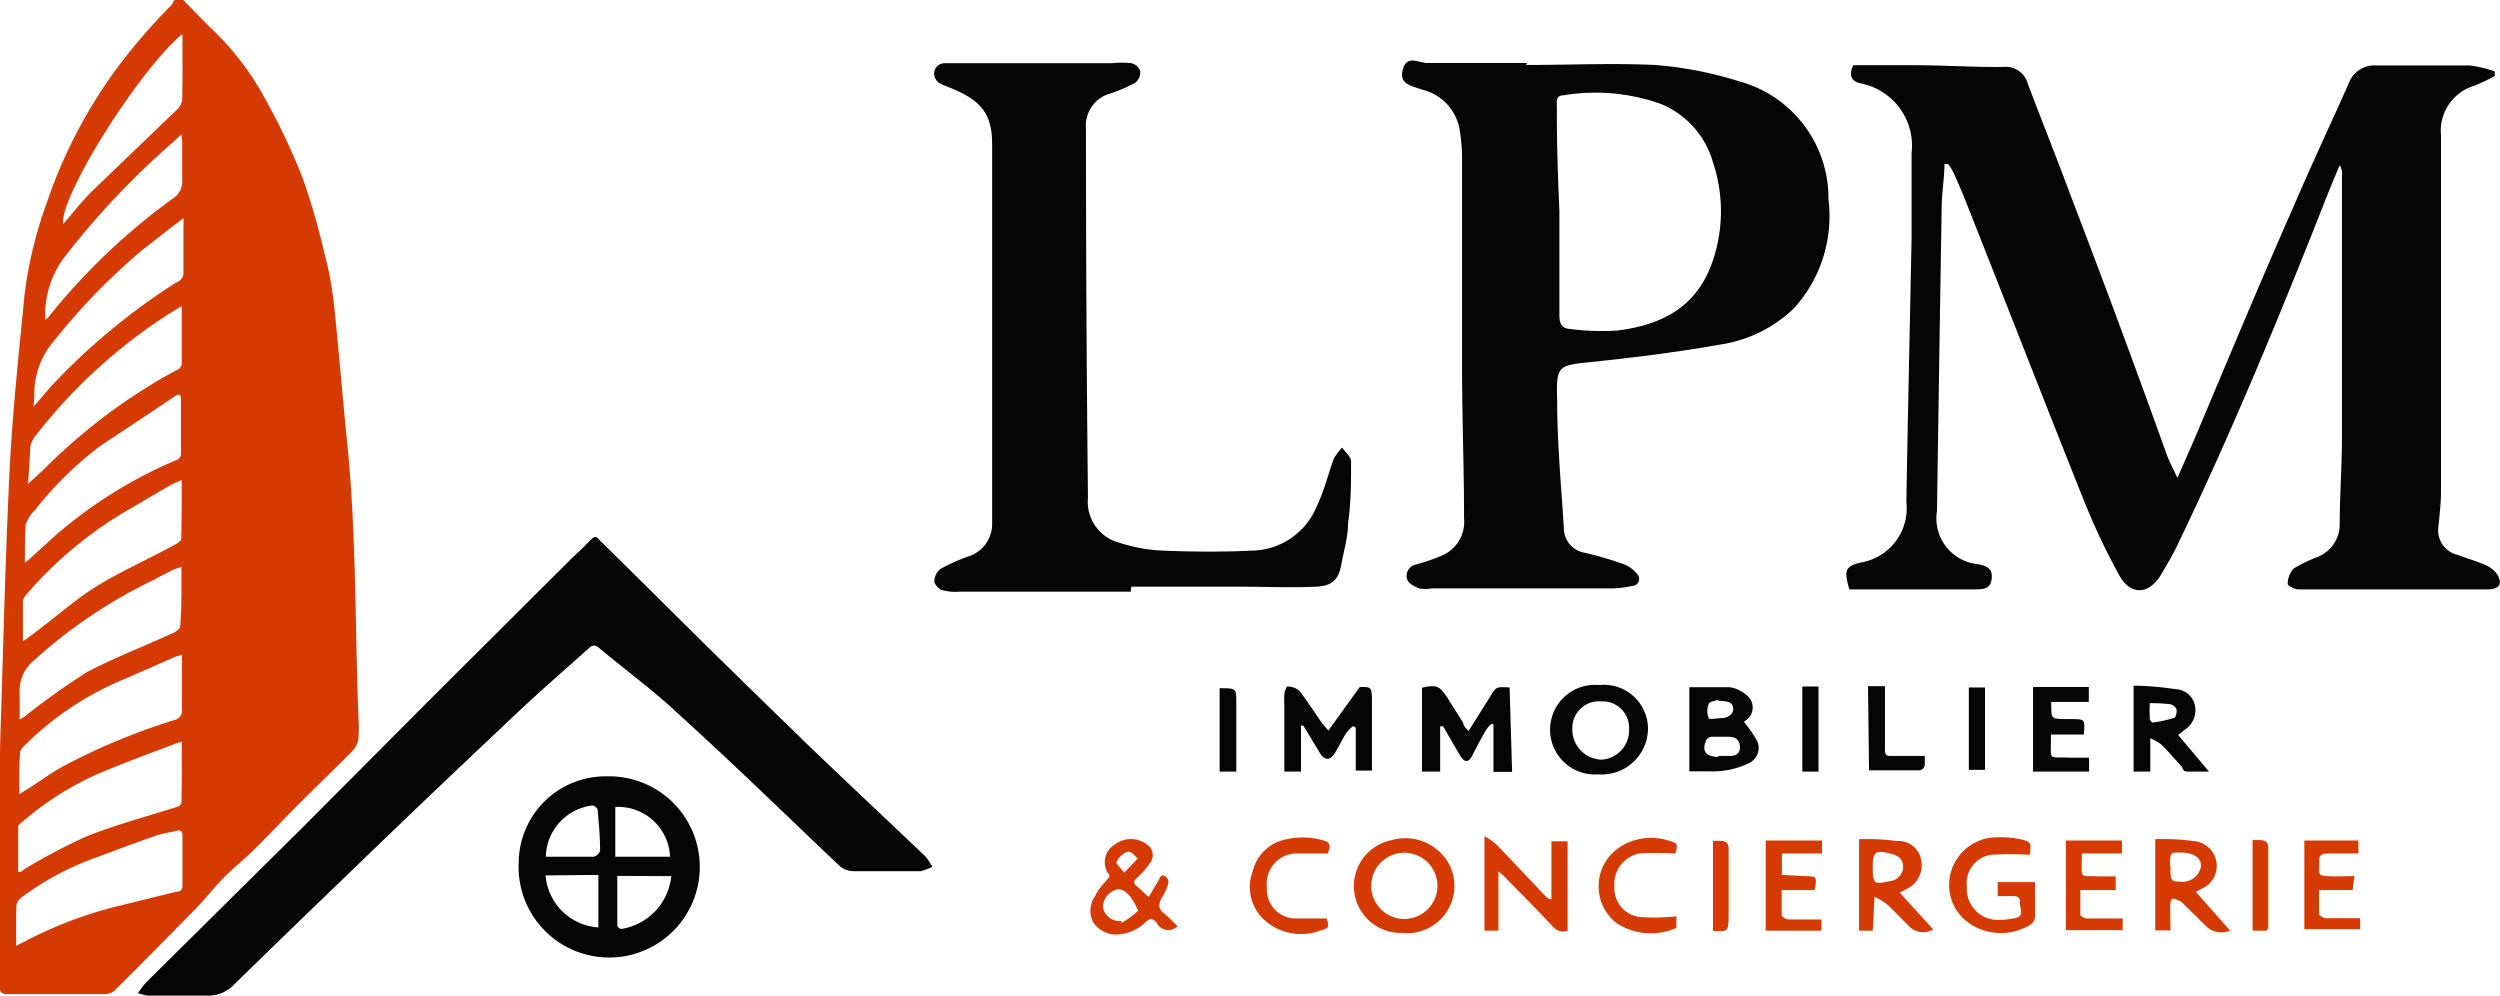 <svg id="Layer_1" data-name="Layer 1" xmlns="http://www.w3.org/2000/svg" viewBox="0 0 100.44 40"><defs><style>.cls-1{fill:#d43a02;}.cls-2{fill:#050505;}</style></defs><path class="cls-1" d="M7.36,0c.41.41.8.83,1.21,1.22A11.3,11.3,0,0,1,10.7,4.06a25,25,0,0,1,1.46,3.1,27.56,27.56,0,0,1,.87,3,13.83,13.83,0,0,1,.38,2c.2,1.88.35,3.77.54,5.65.37,3.65.31,7.32.45,11a6.36,6.36,0,0,1,0,.87.92.92,0,0,1-.25.5c-.69.7-1.41,1.39-2.11,2.09s-1.23,1.27-1.86,1.89c-.37.37-.78.69-1.15,1.06s-.79.9-1.21,1.33q-1.59,1.63-3.21,3.24a.61.61,0,0,1-.41.15l-3.9,0c-.27,0-.32-.13-.32-.36,0-2.09,0-4.18,0-6.27,0-1.4,0-2.81.05-4.21.11-3.43.19-6.86.36-10.29.12-2.33.37-4.65.6-7a16.72,16.72,0,0,1,.9-3.69A19.73,19.73,0,0,1,5.33,1.93c.49-.6,1-1.16,1.57-1.74A.69.69,0,0,0,7,0ZM7.3,29.8a2.28,2.28,0,0,0-.31.1c-.87.33-1.74.65-2.6,1A12.21,12.21,0,0,0,.92,33c-.07.06-.19.14-.19.22,0,.6,0,1.2,0,1.81H.8c.08,0,.14-.1.21-.13a24.26,24.26,0,0,1,2.47-1.3c1.18-.47,2.41-.79,3.62-1.18.08,0,.19-.12.19-.18C7.31,31.41,7.3,30.63,7.3,29.8ZM.65,38,1,37.82A16.72,16.72,0,0,1,5,36.34l2.07-.51c.15,0,.27-.06.26-.26v-2c0-.18-.07-.23-.24-.19s-.59.11-.87.21c-.76.26-1.52.55-2.27.83A11.37,11.37,0,0,0,.87,36.05a.53.53,0,0,0-.21.31C.64,36.89.65,37.41.65,38Zm.13-6.09a4,4,0,0,1,.38-.24c.53-.34,1-.7,1.6-1A25.69,25.69,0,0,1,7,28.93a.38.38,0,0,0,.31-.43c0-.61,0-1.22,0-1.83,0-.11,0-.21,0-.36a2.08,2.08,0,0,0-.35.11c-.76.34-1.52.67-2.28,1a12.25,12.25,0,0,0-3.6,2.44c-.11.11-.26.24-.27.36C.76,30.78.78,31.32.78,31.91Zm6.51-9.13a3.3,3.3,0,0,0-.38.13l-.82.43a19.9,19.9,0,0,0-4.72,3.19,1.56,1.56,0,0,0-.58,1.32c0,.34,0,.67,0,1.06L1,28.78A28.78,28.78,0,0,1,3.5,27C4.64,26.4,5.86,25.94,7,25.41c.1-.05.24-.17.24-.26C7.3,24.39,7.29,23.62,7.29,22.78Zm0-3.49c-.17.08-.3.12-.42.19-.51.29-1,.58-1.52.89a16,16,0,0,0-4.27,3.49c-.07.09-.16.19-.16.28,0,.53,0,1.07,0,1.63l.15-.11C2,25,2.85,24.21,3.81,23.6S6,22.45,7.05,21.87c.09-.05.23-.14.23-.22C7.3,20.88,7.3,20.11,7.3,19.29ZM1,22.6a.83.83,0,0,0,.15-.11l1.1-1a18.35,18.35,0,0,1,4.82-3c.08,0,.2-.15.2-.23,0-.75,0-1.5,0-2.25,0-.16-.08-.2-.23-.1-1,.68-2,1.33-3,2A14,14,0,0,0,1.4,20.5a1.54,1.54,0,0,0-.37.58C1,21.58,1,22.09,1,22.6Zm.1-3.14c.27-.24.51-.45.74-.68a22.86,22.86,0,0,1,5.25-3.91c.09,0,.21-.16.21-.25,0-.75,0-1.49,0-2.32l-.48.29a21.4,21.4,0,0,0-5.41,4.94,1.05,1.05,0,0,0-.19.4C1.19,18.44,1.17,18.94,1.12,19.46Zm.22-3.09.76-.88a26,26,0,0,1,5-4.14A.42.42,0,0,0,7.37,11c0-.63,0-1.26,0-1.89a3,3,0,0,0,0-.35L5.77,10A25.21,25.21,0,0,0,2.2,13.66a3.26,3.26,0,0,0-.82,2.28C1.38,16.05,1.36,16.16,1.34,16.37Zm6-11-.39.36a32.54,32.54,0,0,0-4.37,4.64,3.85,3.85,0,0,0-.74,2.48.59.59,0,0,0,.11-.09A25.64,25.64,0,0,1,6.91,8a.84.84,0,0,0,.41-.83c0-.49,0-1,0-1.49C7.31,5.63,7.3,5.54,7.29,5.39Zm0-4C5.58,2.82,2.37,7.93,2.54,9c.39-.45.74-.9,1.15-1.31L7.07,4.44A.67.67,0,0,0,7.32,4C7.34,3.18,7.33,2.34,7.33,1.43Z"/><path class="cls-2" d="M5.54,39.9a5,5,0,0,1,.32-.42L12.2,33.2l5.33-5.35,5.3-5.28c.28-.28.58-.54.85-.83s.3-.14.45,0L26.42,24c2,2,4,3.94,6,5.89,1.57,1.51,3.17,3,4.75,4.51a2.31,2.31,0,0,1,.29.43A4.15,4.15,0,0,1,37,35L34.3,35a.85.85,0,0,1-.6-.24c-2.11-2-4.22-4.06-6.36-6-1-.95-2.17-1.81-3.25-2.71-.15-.13-.27-.17-.44,0-1.12,1-2.27,2-3.38,3.07q-3.19,3-6.34,6.05-2.29,2.2-4.57,4.43A1.42,1.42,0,0,1,8.3,40L5.93,40A2.23,2.23,0,0,1,5.54,39.9Z"/><path class="cls-2" d="M24.4,31.19a3.64,3.64,0,1,1-3.56,3.44A3.49,3.49,0,0,1,24.4,31.19Zm.4,4c0,.68,0,1.34,0,2,0,.05.12.14.17.13a2.39,2.39,0,0,0,2-2.12Zm2.12-.77a2.09,2.09,0,0,0-2.2-2v2Zm-5,0c.66,0,1.29,0,1.93,0a.37.37,0,0,0,.26-.24c0-.55-.05-1.09-.1-1.64,0-.07-.13-.18-.2-.18A2.12,2.12,0,0,0,21.93,34.4Zm0,.75a2.27,2.27,0,0,0,2.12,2.09V35.15Z"/><path class="cls-2" d="M74.46,2.62c.83,0,1.64,0,2.44,0,1.19,0,2.38.08,3.57.07a.92.92,0,0,1,1,.68c.57,1.5,1.17,3,1.73,4.51q2,5.22,3.88,10.46c.1.25.23.49.4.86l.71-1.62c1.32-3.13,2.62-6.26,4-9.38.7-1.64,1.46-3.24,2.18-4.87a1.09,1.09,0,0,1,1.09-.7c1.25,0,2.51,0,3.77,0a4.71,4.71,0,0,1,1,.24l0,.18a6.68,6.68,0,0,1-.81.39,1.89,1.89,0,0,0-1.35,2c0,3.19,0,6.38,0,9.57,0,1.58,0,3.16,0,4.75,0,.46-.06.92-.1,1.38a1,1,0,0,0,.73,1.14c.37.14.75.25,1.11.4a1.17,1.17,0,0,1,.5.37c.25.39.12.62-.35.63H97.54c-1.73,0-3.47,0-5.2,0-.15,0-.44-.16-.43-.22a.94.94,0,0,1,.24-.62,6.43,6.43,0,0,1,1-.48A1.41,1.41,0,0,0,94,21.09c0-1.1.08-2.21.09-3.31,0-3.57,0-7.14,0-10.71A.63.63,0,0,0,94,6.64c-.18.42-.36.85-.53,1.28-1.86,4.72-3.79,9.41-6,14-.19.4-.42.78-.65,1.17-.49.81-1.23.85-1.69,0a27.17,27.17,0,0,1-1.39-2.94c-1.56-3.9-3.08-7.81-4.63-11.72-.19-.49-.4-1-.61-1.46a2.57,2.57,0,0,0-.23-.38l-.15,0c0,.55-.1,1.1-.11,1.66q-.1,6.14-.19,12.28a1.85,1.85,0,0,0,1.68,2.14c.31.08.56.15.52.57s-.33.43-.63.44H74.3c-.22-.76-.18-.93.46-1.08a2.21,2.21,0,0,0,1.83-2.43c.06-3.54.14-7.07.21-10.61,0-1.13,0-2.27,0-3.41a2.55,2.55,0,0,0-2-2.79C74.35,3.28,74.27,3,74.46,2.62Z"/><path class="cls-2" d="M61.3,2.61c1.73,0,3.47-.08,5.19,0a15.18,15.18,0,0,1,3.39.66A4.86,4.86,0,0,1,73.46,8a5.51,5.51,0,0,1-1.39,4.39,5.43,5.43,0,0,1-3,1.46c-1.69.3-3.39.51-5.09.69-1.39.14-1.46.13-1.42,1.53,0,1.71.16,3.43.27,5.14a1,1,0,0,0,.85,1,14,14,0,0,1,1.56.46,1.21,1.21,0,0,1,.53.39.28.28,0,0,1-.2.48,3.85,3.85,0,0,1-.83.1l-7.23,0a1.31,1.31,0,0,1-.49,0c-.19-.07-.43-.2-.48-.35a.46.46,0,0,1,.35-.61A8,8,0,0,0,58,22.29a1.47,1.47,0,0,0,.82-1.46c0-1.91-.07-3.83-.08-5.74,0-2.94,0-5.88,0-8.82a7.32,7.32,0,0,0-.11-1.13A2,2,0,0,0,57.13,3.6c-.39-.15-.94-.2-.77-.81s.64-.25,1-.26c1.32,0,2.65,0,4,0Zm1.35,5.86h0c0,1.4,0,2.8,0,4.2,0,.37.12.53.45.55a9.78,9.78,0,0,0,1.87.06c2.19-.27,3.5-1.25,4-3.35a6.19,6.19,0,0,0-.15-3.41,3.59,3.59,0,0,0-2.11-2.35,7.82,7.82,0,0,0-3.9-.34c-.31,0-.27.27-.26.48C62.54,5.7,62.59,7.08,62.65,8.47Z"/><path class="cls-2" d="M45.43,23.77H38.55a1.92,1.92,0,0,1-.64-.05c-.15,0-.36-.22-.37-.36a.64.64,0,0,1,.24-.5,7.46,7.46,0,0,1,1.08-.49,1.37,1.37,0,0,0,1-1.37c0-5.07,0-10.14,0-15.21,0-1.24-.46-1.79-1.78-2.3-.18-.07-.4-.15-.48-.3a.42.42,0,0,1,.38-.65c.41,0,.83,0,1.24,0l5.45,0a3.49,3.49,0,0,1,.79,0,.51.51,0,0,1,.35.3.56.56,0,0,1-.18.47,5.85,5.85,0,0,1-1,.44,1.34,1.34,0,0,0-1,1.43q0,7.41.08,14.81a1.7,1.7,0,0,0,1.28,1.82,6.46,6.46,0,0,0,1.68.31c1.22.05,2.45.06,3.67,0a2.86,2.86,0,0,0,2.57-1.8c.29-.6.45-1.27.68-1.9a2.66,2.66,0,0,1,.33-.44c.13.19.36.37.36.56,0,.82,0,1.65-.12,2.47,0,.56-.17,1.11-.27,1.66s-.31.87-1,.9c-1,.05-2.08,0-3.12,0-1.44,0-2.88,0-4.32,0Z"/><path class="cls-2" d="M59,29.37l.88-1.4c.23-.38.23-.38.77-.35l.1,3.39H60V29.09l-.09,0a1.43,1.43,0,0,0-.2.23c-.19.32-.36.64-.54,1s-.34.32-.53,0-.44-.76-.66-1.14l-.12,0V31l-.73,0V27.63c.58-.13.69-.08,1,.37l.66,1.05C58.78,29.14,58.86,29.22,59,29.37Z"/><path class="cls-2" d="M53.37,29.35l1.26-1.75c.47,0,.48,0,.49.55,0,.93,0,1.86,0,2.81h-.65V29.23l-.11-.06a2.29,2.29,0,0,0-.27.27c-.17.27-.3.56-.47.83s-.39.3-.58,0l-.68-1.12-.09,0V31H51.6V28.32a2.8,2.8,0,0,1,0-.41c0-.12.09-.33.12-.33a.78.78,0,0,1,.47.16c.33.42.62.88.93,1.32C53.18,29.14,53.26,29.22,53.37,29.35Z"/><path class="cls-2" d="M70.06,29a4.59,4.59,0,0,1,.55.8.68.68,0,0,1-.34.86,3.37,3.37,0,0,1-1.56.33c-.27,0-.55,0-.84,0V27.61c.55,0,1.09,0,1.63,0a1.29,1.29,0,0,1,.62.28.63.63,0,0,1,.09,1Zm-1,1.37.47,0c.22,0,.41-.12.37-.41s-.22-.36-.47-.36-.44,0-.66,0a.27.27,0,0,0-.21.12C68.35,30.16,68.52,30.39,69,30.41Zm0-2.27c-.14.06-.38.08-.41.18a.75.75,0,0,0,0,.57c0,.08.35,0,.52,0s.51-.12.46-.42S69.26,28.19,69,28.14Z"/><path class="cls-2" d="M64.28,27.52a1.77,1.77,0,0,1,1.93,1.77,1.86,1.86,0,0,1-2,1.82,1.8,1.8,0,1,1,0-3.59Zm1.17,1.77a1.06,1.06,0,0,0-1.11-1.11,1.07,1.07,0,0,0-1.17,1.1,1.21,1.21,0,0,0,1.17,1.24A1.18,1.18,0,0,0,65.45,29.29Z"/><path class="cls-1" d="M56.31,37.48a1.88,1.88,0,0,1-.42-3.72,2,2,0,0,1,2.35,1,1.9,1.9,0,0,1-1.62,2.73C56.52,37.49,56.41,37.48,56.31,37.48Zm.11-.56a1.33,1.33,0,1,0,0-2.66,1.33,1.33,0,1,0,0,2.66Z"/><path class="cls-1" d="M59.64,33.6a2.28,2.28,0,0,1,.46.31c.64.66,1.27,1.33,1.9,2a2.29,2.29,0,0,0,.23.21l.1,0V33.8l.65,0v3.6a.56.56,0,0,1-.6-.18c-.58-.62-1.17-1.22-1.77-1.83A4.34,4.34,0,0,0,60.2,35v2.39h-.56Z"/><path class="cls-2" d="M85.72,31V27.55c.59,0,1.15.06,1.7.14a.82.82,0,0,1,.77.69.94.94,0,0,1-.43.95l-.25.2L88.75,31c-.35,0-.6,0-.84,0s-.19-.12-.26-.2c-.27-.3-.53-.6-.82-.89a2.14,2.14,0,0,0-.44-.25V31Zm.65-2.72a5.76,5.76,0,0,0,0,.59c0,.06.08.16.11.16a5.19,5.19,0,0,0,.87-.19c.07,0,.12-.25.09-.36a.37.37,0,0,0-.27-.19A7.14,7.14,0,0,0,86.37,28.25Z"/><path class="cls-1" d="M81.55,34.34a13.2,13.2,0,0,0-1.53,0,1.15,1.15,0,0,0-1,1.29,1.25,1.25,0,0,0,1.08,1.32,2.89,2.89,0,0,0,.88-.07c.38-.09.15-.41.17-.64S81,36,80.83,36l-.57,0v-.56h1.5c0,.48,0,.93,0,1.39a.46.46,0,0,1-.17.31,2.26,2.26,0,0,1-2.4,0,1.86,1.86,0,0,1-.82-2.06,1.92,1.92,0,0,1,1.8-1.44,4.07,4.07,0,0,1,.92.06C81.61,33.82,81.61,33.83,81.55,34.34Z"/><path class="cls-1" d="M44.57,35.23s0,0,0-.08a.81.81,0,0,1,.19-1.2,1.07,1.07,0,0,1,1.35,0,.5.5,0,0,1,.12.68,3.49,3.49,0,0,1-.56.65c-.14.13-.14.21,0,.32l.48.44.27-.46.24-.41a.27.27,0,0,1,.26.38,2,2,0,0,1-.24.51c-.13.23-.17.42.06.61s.38.36.57.54a.52.52,0,0,1-.83-.12c-.19-.25-.3-.19-.5,0a1.7,1.7,0,0,1-1.06.45,1.09,1.09,0,0,1-1-.49A1,1,0,0,1,44,36C44.12,35.73,44.33,35.51,44.57,35.23ZM45.06,37l0,.08a4.14,4.14,0,0,0,.66-.48c0-.06-.14-.33-.25-.49a1,1,0,0,0-.29-.3.4.4,0,0,0-.28-.08.75.75,0,0,0-.59.71A.68.68,0,0,0,45.06,37Zm-.21-2.32.32.38.54-.57c-.11-.09-.2-.23-.33-.27S44.91,34.43,44.85,34.66Z"/><path class="cls-1" d="M76.32,35.86l1.35,1.48a.79.79,0,0,1-1-.16c-.29-.28-.56-.58-.86-.85a2.5,2.5,0,0,0-.5-.3l-.07,1.36h-.55V33.71c.51,0,1,0,1.5.08a.93.93,0,0,1,1,.78,1.06,1.06,0,0,1-.54,1.12Zm-1.08-1c0,.65.05.68.69.54a.59.59,0,0,0,.53-.56c0-.35-.21-.47-.5-.54C75.36,34.13,75.23,34.23,75.24,34.84Z"/><path class="cls-1" d="M87.2,37.38h-.61V33.71c.52,0,1,0,1.51.08a1,1,0,0,1,.94.8,1,1,0,0,1-.62,1.13l-.2.11,1.38,1.56a.9.9,0,0,1-1-.21l-.81-.8a1.24,1.24,0,0,0-.21-.19c-.09,0-.21-.11-.29-.08s-.09.17-.1.26C87.19,36.7,87.2,37,87.2,37.38Zm0-2.6c0,.59,0,.64.39.64a.75.75,0,0,0,.84-.63c0-.35-.32-.54-.86-.54C87.19,34.25,87.19,34.25,87.18,34.78Z"/><path class="cls-2" d="M81.68,27.6h2.24v.6H82.41c0,.05,0,.06,0,.08,0,.6,0,.6.55.61h.25c.56,0,.56,0,.51.62H82.4l0,.07c0,1.05-.15.81.79.86h.74V31H81.68Z"/><path class="cls-1" d="M85.28,36.9v.47H83v-3.6h2.25v.52H83.64s0,.06,0,.08c0,1-.14.8.75.84H85l0,.55H83.58c0,.35,0,.68,0,1,0,.05.17.13.26.14Z"/><path class="cls-1" d="M72.91,35.76H71.58c0,.33,0,.64,0,1,0,.07.16.17.25.18.44,0,.88,0,1.35,0l0,.45H70.94V33.77H73.2l0,.52H71.59v.86l.91.05C73,35.21,73,35.2,72.91,35.76Z"/><path class="cls-1" d="M94.59,35.2l-.07.56H93.17c0,.34,0,.68,0,1,0,0,.17.13.26.13h1.39l0,.44H92.58V33.77h2.17v.52c-.41,0-.82,0-1.23,0-.25,0-.36.06-.34.33,0,.55-.13.57.56.59Z"/><path class="cls-1" d="M53.36,34.29c-.48,0-.93,0-1.36,0a1.22,1.22,0,0,0-1.1,1.38A1.16,1.16,0,0,0,52,36.9c.43,0,.86,0,1.3,0,.11.34.1.39-.27.49A2.21,2.21,0,0,1,50.84,37a1.8,1.8,0,0,1-.51-2,1.71,1.71,0,0,1,1.35-1.28,3,3,0,0,1,1.57.07C53.55,33.92,53.36,34.17,53.36,34.29Z"/><path class="cls-1" d="M67.35,36.81v.47a2.53,2.53,0,0,1-2.4-.19A1.88,1.88,0,0,1,65.13,34a2.31,2.31,0,0,1,1.9-.23c.38.11.39.13.28.52a11.68,11.68,0,0,0-1.45,0,1.24,1.24,0,0,0-1,1.3,1.17,1.17,0,0,0,1,1.25,7.88,7.88,0,0,0,1.19,0A2,2,0,0,0,67.35,36.81Z"/><path class="cls-2" d="M75.05,27.57l.68,0c0,.12,0,.23,0,.34,0,.74,0,1.48,0,2.22,0,.19.06.25.23.24h1.37c0,.13,0,.24,0,.34s-.07.24-.24.24h-2Z"/><path class="cls-1" d="M91.06,37.39H90.5V33.75l.23,0c.31,0,.41.08.4.38,0,1,0,2.1,0,3.14A.93.93,0,0,1,91.06,37.39Z"/><path class="cls-2" d="M79.75,30.93H79.1V27.62h.65Z"/><path class="cls-2" d="M72.41,27.58l.65,0V31h-.65Z"/><path class="cls-2" d="M49,27.65c.67,0,.67,0,.67.57V31H49Z"/><path class="cls-1" d="M68.82,37.4V33.78l.23,0c.29,0,.41.06.4.38,0,.92,0,1.84,0,2.76C69.42,37.43,69.42,37.43,68.82,37.4Z"/></svg>